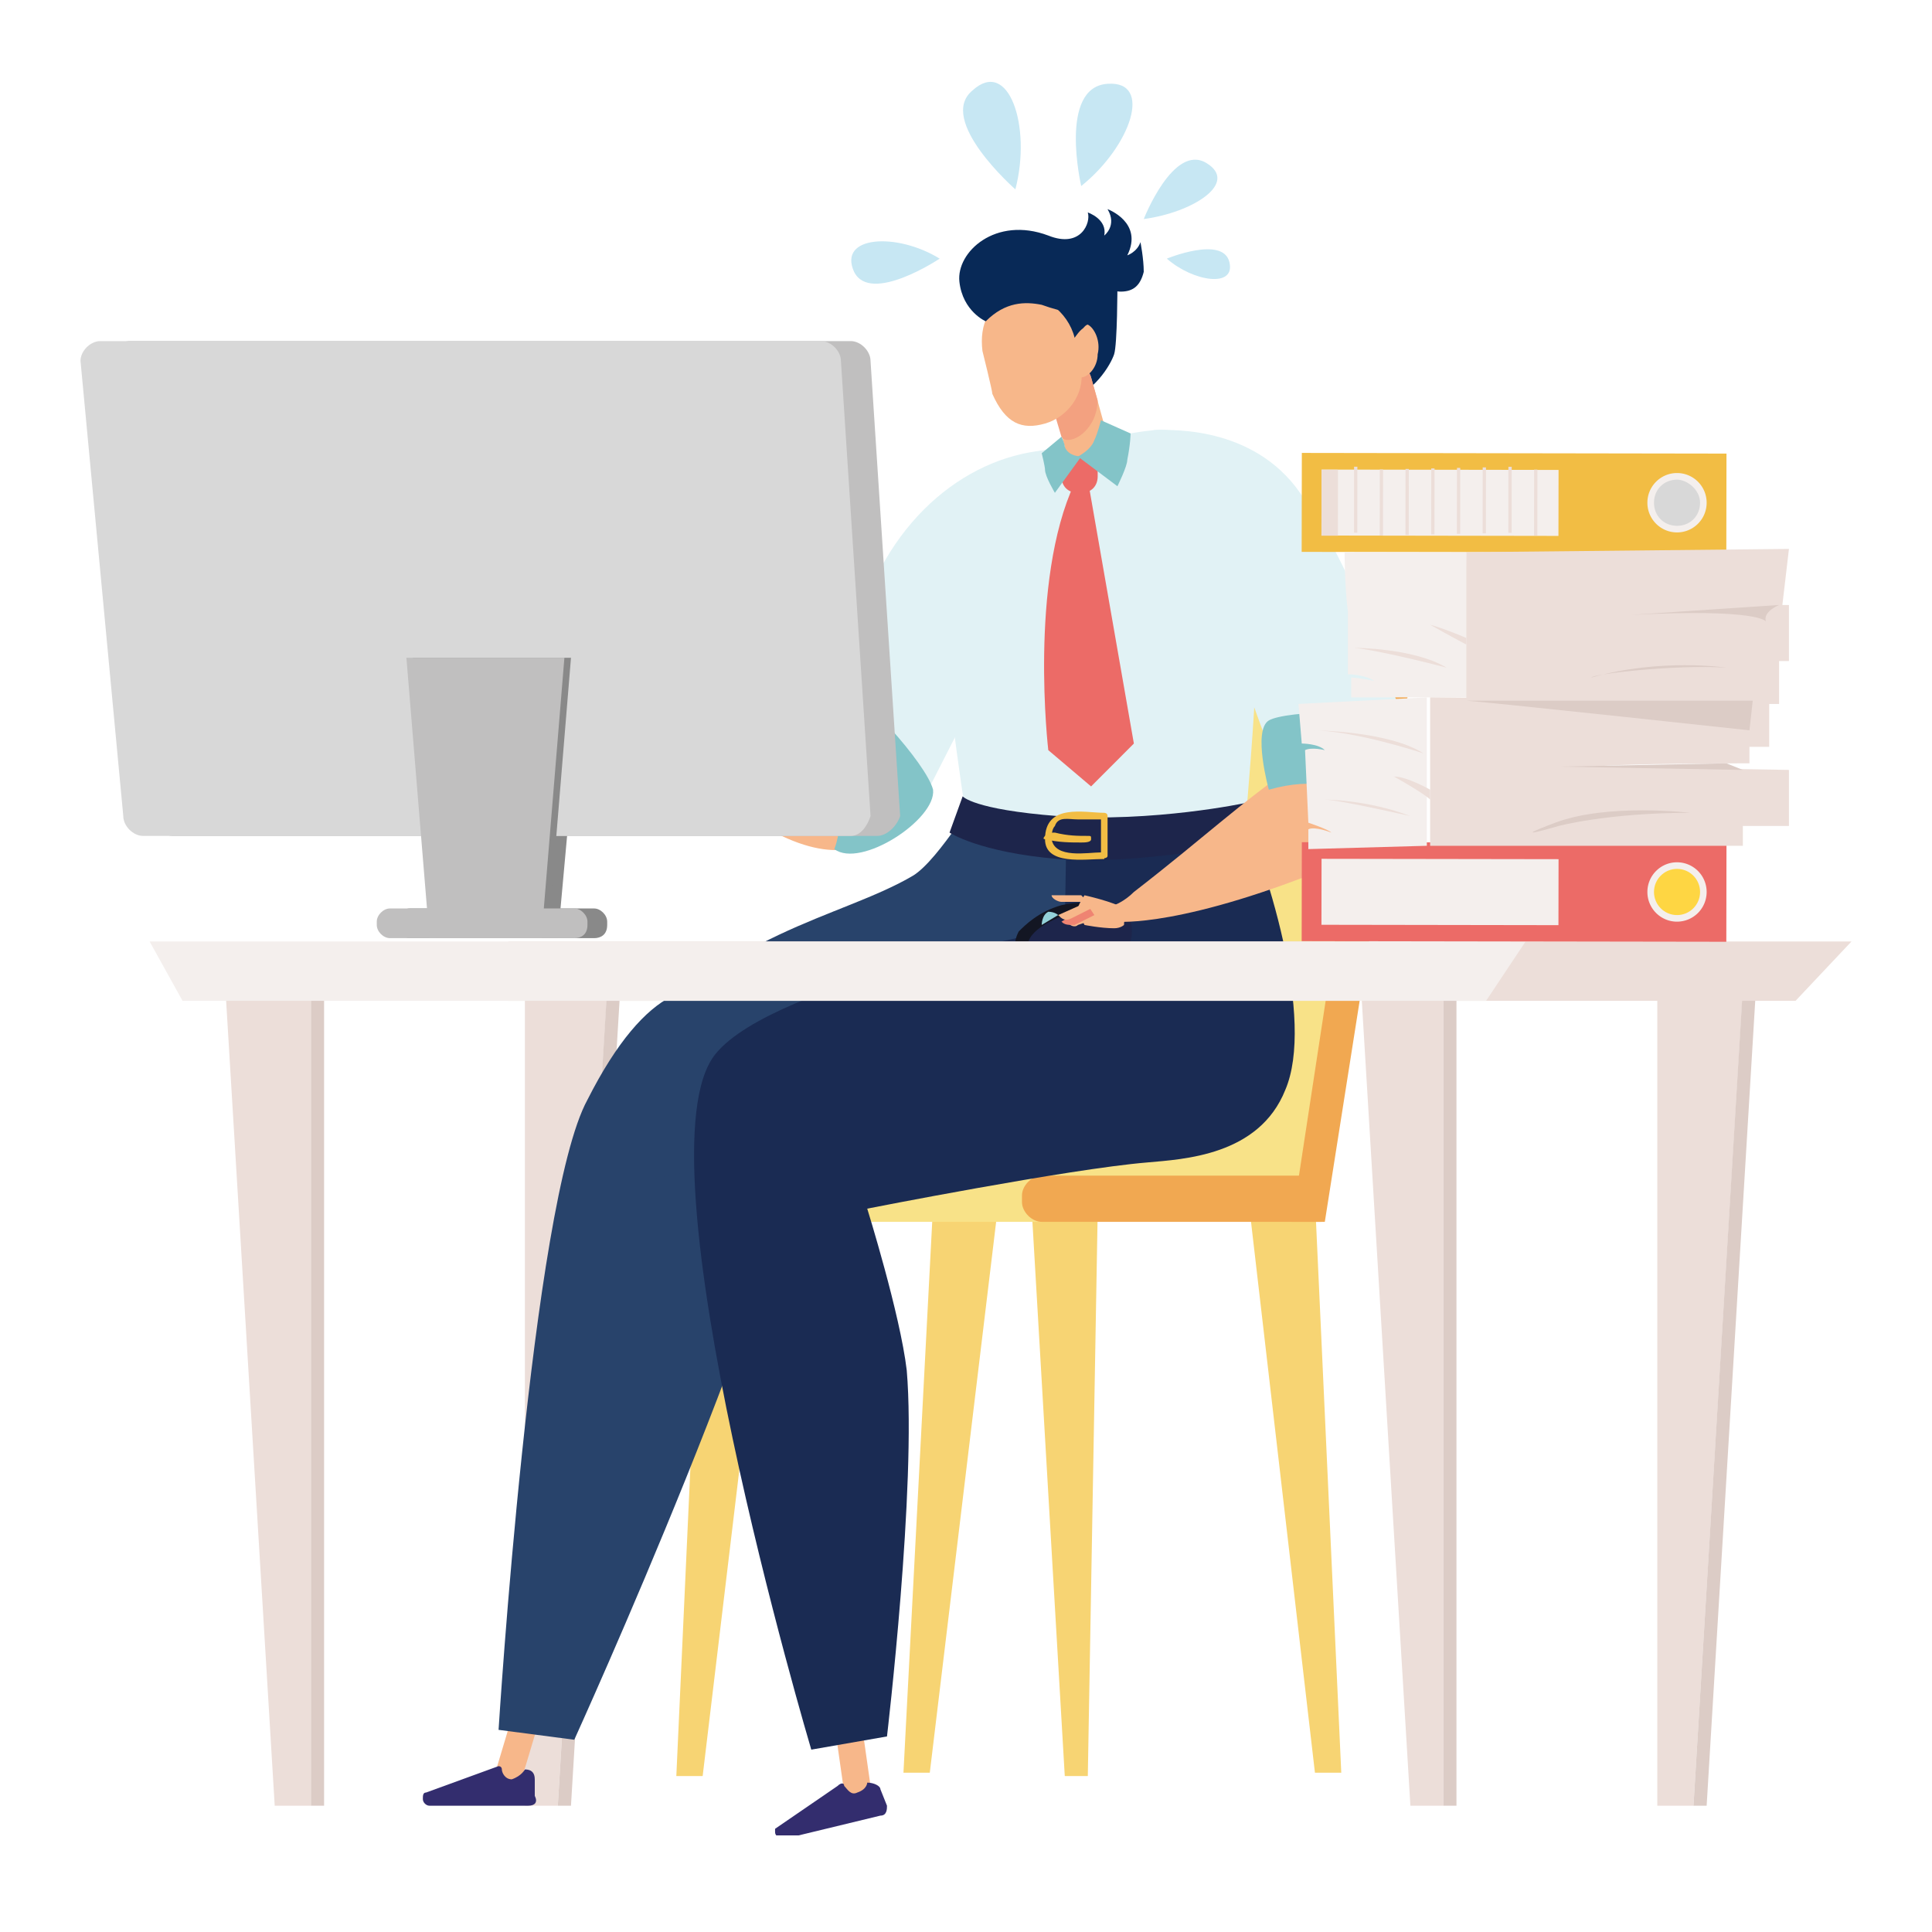 <svg width="120" height="120" fill="none" xmlns="http://www.w3.org/2000/svg"><g clip-path="url(#clip0_1884_3698)"><path d="M34.646 112.156h-2.044V61.549h5.111l-3.067 50.607Z" fill="#ECDED9"/><path d="M35.464 112.156h-.817l3.066-50.812h.818l-3.067 50.812Z" fill="#DCCCC6"/><path d="M69.405 17.703s0 3.688-.205 4.303c-.204.614-1.226 2.458-3.271 3.073-2.045.82-3.476-7.99-3.476-7.99l6.952.614Z" fill="#082957"/><path d="M67.566 110.313h-1.431L64.09 75.277h4.09l-.614 35.036ZM43.644 110.312h-1.636l1.636-35.855h4.293l-4.293 35.855ZM83.309 110.107h-1.636l-4.089-35.24 4.09-.41 1.635 35.65ZM57.75 110.107h-1.635l1.84-35.24 4.09-.41-4.294 35.65Z" fill="#F7D473"/><path d="M80.651 73.433H58.365l5.725-36.675c0-.615.614-1.025 1.227-1.025H86.58l-5.93 37.7Z" fill="#F8E288"/><path d="M82.287 75.891h-2.045l6.134-40.158h1.022c.614 0 1.023.615 1.023 1.23L82.287 75.89Z" fill="#F1A851"/><path d="M64.703 75.891H43.235c-.614 0-1.227-.614-1.227-1.229v-.41c0-.614.613-1.23 1.227-1.23h21.468v2.87Z" fill="#F8E288"/><path d="M82.082 75.891H64.703c-.613 0-1.226-.614-1.226-1.229v-.41c0-.614.613-1.23 1.226-1.23h17.38v2.87Z" fill="#F1A851"/><path d="M31.375 111.132c.409.205.818-.205 1.022-.615l1.227-4.098c.204-.41-.205-.819-.614-1.024-.408-.205-.817.205-1.022.614l-1.227 4.098c-.204.41.205.82.614 1.025Z" fill="#F7B78A"/><path d="M26.264 111.746c0 .205.204.41.409.41h6.133c.41 0 .614-.205.41-.615v-1.024c0-.41-.205-.615-.614-.615 0 0-.204.41-.818.615-.409 0-.613-.41-.613-.615 0-.205-.205-.205-.205-.205l-4.498 1.639c-.204 0-.204.205-.204.41Z" fill="#332D6E"/><path d="M49.982 68.72c-.614 9.22-14.313 39.339-14.313 39.339l-4.702-.615s2.044-32.782 5.52-39.134c7.36-14.547 13.495-2.049 13.495.41Z" fill="#28436B"/><path d="M53.458 111.951c.409 0 .818-.409.613-1.024l-.613-4.303c0-.41-.41-.819-1.023-.614-.409 0-.818.409-.613 1.024l.613 4.303c0 .409.41.819 1.023.614Z" fill="#F7B78A"/><path d="M48.14 113.795c0 .205.205.41.614.41l5.93-1.434c.408 0 .408-.41.408-.615l-.409-1.025c0-.204-.408-.409-.818-.409 0 0 0 .409-.613.614-.409.205-.613-.205-.818-.409 0-.205-.204-.205-.409 0l-3.884 2.663v.205Z" fill="#332D6E"/><path d="m57.342 49.666-6.543-4.508s2.658-7.376 3.885-9.834c3.067-5.737 8.587-8.196 13.29-7.172l-.818 2.254-9.814 19.26Z" fill="#E1F2F5"/><path d="M70.222 53.764c-.204 2.663-20.446 17.62-20.446 17.62l-9.2 1.844s-6.339-2.05-1.636-7.786c5.929-7.58 13.29-8.4 17.788-11.064 1.636-1.024 4.089-5.327 4.498-5.532.613 1.434 5.52 3.074 8.996 4.918Z" fill="#28436B"/><path d="M76.356 48.641c2.454 5.122 5.316 14.752 3.476 19.055-1.636 4.097-6.338 4.302-8.587 4.507-4.907.41-17.38 2.868-17.38 2.868s2.045 6.557 2.454 10.04c.613 7.171-1.227 22.742-1.227 22.742l-4.702.82s-11.041-37.085-5.93-43.231c3.68-4.508 21.673-7.786 21.673-7.786l.205-11.678s8.791 2.253 10.018 2.663Z" fill="#1A2B53"/><path d="M60 50.69s1.022 1.23 6.338 1.025c4.907-.205 11.04-.82 11.04-.82s.614-6.966.614-9.22c0-1.844-.205-6.966-.205-6.966-.204-3.688-2.249-8.4-6.134-7.99-2.044.204-5.724 1.024-7.769 1.434-3.885.82-5.316 2.253-5.52 6.76-.205 3.894 1.635 15.777 1.635 15.777Z" fill="#E1F2F5"/><path d="M80.65 51.51s2.045.614 4.09-.82c2.249-1.434 3.68-3.893 2.249-6.352 0 0-2.658-9.015-6.543-14.137-3.067-3.893-8.178-3.483-8.792-3.483l8.997 24.791Z" fill="#E1F2F5"/><path d="M67.565 28.562h.41c.613-.205 1.022-.82.817-1.434L67.77 23.44c-.205-.615-.818-1.025-1.431-.82h-.41c-.613.205-1.022.82-.817 1.434l1.022 3.688c0 .615.614 1.025 1.431.82Z" fill="#F7B78A"/><path d="M67.77 23.44c-.205-.82-.819-.41-1.432-.205-.818.204-1.227 1.024-1.022 1.844l.613 2.049c.205.41 1.227.204 1.84-.82.41-.615.41-1.434.41-1.434l-.41-1.434Z" fill="#F3A180"/><path d="M67.36 20.367c-.204 0-.613.614-.613.614-.409-1.639-2.044-2.868-3.68-2.663-1.636.41-2.25 1.844-2.045 3.483 0 0 .614 2.459.614 2.663.818 1.844 1.84 2.254 3.271 1.844 1.431-.41 2.454-1.844 2.25-3.278.204-.205.612-.82.612-1.434.205-.41 0-1.23-.408-1.23Z" fill="#F7B78A"/><path d="M66.746 21.8c-.204.82 0 1.64.41 1.64.408 0 1.021-.615 1.021-1.434.205-.82-.204-1.64-.613-1.844-.204 0-.818.82-.818 1.639Z" fill="#F7B78A"/><path d="M66.952 30.611h.204c.614 0 1.023-.41 1.023-1.024v-1.23h-2.25v1.23c0 .614.41 1.024 1.023 1.024Z" fill="#EC6B67"/><path d="m65.11 46.592 2.659 2.254 2.658-2.663-2.863-16.392s-.817 0-.817.205c-2.863 6.147-1.636 16.596-1.636 16.596Z" fill="#EC6B67"/><path d="M63.066 58.476s0-.205.205-.615c.409-.41 1.227-1.23 2.658-1.64 1.84-.409 3.68 0 3.68.82.205.615-1.227 1.435-1.227 1.435h-5.316Z" fill="#131623"/><path d="M64.701 57.45s0-.614.41-.819c.408 0 .612.205.612.205l-1.022.615Z" fill="#93D1D9"/><path d="M63.885 58.475s.204-1.229 3.68-2.048c3.476-.82 2.658 2.048 2.658 2.048h-6.338Z" fill="#1D254B"/><path d="M67.36 57.451s-.409-.82-.409-1.024c0-.205.41-.82.41-.82s1.84.41 2.453.82c.204.205 0 .615 0 1.024 0 0-.205.205-.614.205-.818 0-1.84-.205-1.84-.205Z" fill="#F7B78A"/><path d="M66.338 57.246c0 .205.409.41.613.205l1.227-.41-.204-.41-1.636.615Z" fill="#F7B78A"/><path d="M65.93 57.247c.204.205.409.205.817.205l1.227-.615-.409-.615-1.635 1.025Z" fill="#EF8472"/><path d="M65.725 56.837c.204.204.409.41.818.204l1.226-.614-.204-.41-1.84.82ZM65.316 55.607c0 .205.41.41.614.41h1.635l-.408-.41h-1.84ZM36.486 43.929s2.454 3.278 12.064 7.99c3.884 1.845 5.929.41 6.542-.819 1.636-2.459.41-4.508-3.476-5.327-4.907-1.025-7.565-1.23-13.29-2.254l-1.635-.41-.205.82Z" fill="#F7B78A"/><path d="M51.82 52.739s1.841-4.303-3.066-7.376c0 0 2.044-3.278 3.271-2.869 1.227.205 5.52 4.918 5.93 6.557.204 1.844-4.498 4.917-6.134 3.688Z" fill="#83C4C8"/><path d="M59.794 49.46s.614.82 5.93 1.23c5.93.41 11.654-.82 11.654-.82l.204 2.459s-6.951 1.434-11.858 1.024c-4.907-.41-6.747-1.639-6.747-1.639l.817-2.254Z" fill="#1D254B"/><path d="M68.384 52.944c-.818 0-2.862.41-3.067-.82 0-.205 0-.614.205-.82.204-.614.817-.409 1.43-.409h1.636s-.204 0-.204-.205v2.459c0 .205.409.205.409 0V50.69c0-.205-.205-.205-.205-.205-1.226 0-3.68-.614-3.68 1.64 0 1.639 2.454 1.229 3.68 1.229 0-.205.205-.41-.204-.41Z" fill="#F2BD44"/><path d="M64.907 52.124c.818.205 1.636.205 2.25.205.204 0 .613 0 .613-.205s0-.205-.205-.205c-.613 0-1.227 0-2.044-.205-.205 0-.41 0-.614.205 0 0-.204.205 0 .205Z" fill="#F2BD44"/><path d="M69.406 57.246s4.089.41 13.903-3.688c4.09-1.639 4.09-4.097 3.885-5.327-.614-2.868-3.067-3.278-6.339-1.024-4.089 2.868-5.929 4.712-10.427 8.195-.613.615-1.227.82-1.227.82l.205 1.024Z" fill="#F7B78A"/><path d="M86.375 51.714s-1.84-4.302-7.565-2.663c0 0-1.023-3.688 0-4.303 1.022-.615 7.36-.82 8.792.205 1.635.82.613 6.556-1.227 6.761ZM69.405 30.201s.613-1.23.613-1.639c.204-1.024.204-1.639.204-1.639l-1.84-.82s-.204.82-.409 1.23c-.204.615-1.022 1.024-1.022 1.024l2.454 1.844Z" fill="#83C4C8"/><path d="M65.521 30.611s-.613-1.024-.613-1.434c0-.205-.205-1.025-.205-1.025l1.227-1.024s.204.41.204.615c.205.614 1.023.614 1.023.614l-1.636 2.254Z" fill="#83C4C8"/><path d="M61.226 19.957s-1.431-.615-1.636-2.459c-.204-1.844 2.25-4.098 5.52-2.868 2.045.82 2.659-.82 2.454-1.434 0 0 1.227.41 1.022 1.434 0 0 .818-.615.205-1.64 0 0 2.249.82 1.227 2.87 0 0 .613-.206.817-.82 0 0 .205 1.024.205 1.844-.205.82-.614 1.229-1.431 1.229-.614 0-.818-.41-1.636.205-.818.614-.409 1.639-3.271.614-1.023-.204-2.25-.204-3.476 1.025Z" fill="#082957"/><path d="M19.312 112.156h-2.249l-3.067-50.812h5.316v50.812Z" fill="#ECDED9"/><path d="M20.13 61.344h-.817v50.812h.817V61.344Z" fill="#DCCCC6"/><path d="M89.647 112.156h-2.045l-3.067-50.812h5.112v50.812Z" fill="#ECDED9"/><path d="M90.464 61.344h-.817v50.812h.817V61.344Z" fill="#DCCCC6"/><path d="M105.187 112.156h-2.249V61.549h5.315l-3.066 50.607Z" fill="#ECDED9"/><path d="M106.003 112.156h-.817l3.066-50.812h.818l-3.067 50.812Z" fill="#DCCCC6"/><path d="M111.524 62.164H31.58v-3.688H115l-3.476 3.688Z" fill="#ECDED9"/><path d="M92.304 62.164H11.338l-2.045-3.688h85.465l-2.454 3.688Z" fill="#F4EFED"/><path d="M34.647 58.27h-6.952v-6.76h7.565l-.613 6.76Z" fill="#898989"/><path d="M54.48 51.92H10.724c-.614 0-1.227-.616-1.227-1.23L6.84 22.415c0-.614.613-1.229 1.227-1.229h44.777c.613 0 1.226.615 1.226 1.23l1.84 28.274c-.204.614-.817 1.23-1.43 1.23Z" fill="#C0BFBF"/><path d="M52.844 51.92H8.884c-.613 0-1.226-.616-1.226-1.23L5 22.415c0-.614.613-1.229 1.227-1.229h44.777c.613 0 1.227.615 1.227 1.23l1.84 28.274c-.205.614-.614 1.23-1.227 1.23Z" fill="#D8D8D8"/><path d="M36.897 58.27h-11.45c-.41 0-.818-.409-.818-.819v-.205c0-.41.409-.82.818-.82h11.45c.409 0 .817.41.817.82v.205c0 .615-.408.82-.817.82Z" fill="#898989"/><path d="M34.033 58.27h-6.951L25.65 40.855h9.815L34.032 58.27Z" fill="#898989"/><path d="M35.67 58.27H24.22c-.409 0-.818-.409-.818-.819v-.205c0-.41.41-.82.818-.82h11.45c.409 0 .818.41.818.82v.205c0 .615-.41.82-.818.82Z" fill="#C0BFBF"/><path d="M33.625 58.27h-6.952l-1.43-17.415h9.813l-1.43 17.415Z" fill="#C0BFBF"/><path d="m107.235 28.173-26.376-.041-.01 6.146 26.376.042.01-6.147Z" fill="#F2BD44"/><path d="M104.162 33.07a1.842 1.842 0 0 0 1.841-1.845 1.842 1.842 0 0 0-1.841-1.844c-1.016 0-1.84.826-1.84 1.844 0 1.019.824 1.844 1.84 1.844Z" fill="#F4EFED"/><path d="M105.595 31.226c0 .82-.614 1.434-1.431 1.434-.818 0-1.432-.615-1.432-1.434 0-.82.614-1.434 1.432-1.434.613 0 1.431.614 1.431 1.434Z" fill="#D8D8D8"/><path d="m96.805 29.188-14.721-.023-.006 4.098 14.72.023.007-4.098Z" fill="#F4EFED"/><path d="m83.106 29.177-1.022-.001-.006 4.098 1.022.001.006-4.098ZM85.702 29.16l-.005 4.098h.205l.004-4.097h-.204ZM84.104 28.989l-.004 4.097h.204l.005-4.097h-.205ZM88.897 29.094l-.004 4.098h.204l.005-4.098h-.205ZM87.3 29.127l-.005 4.098h.204l.005-4.097h-.205ZM92.093 29.028l-.005 4.098h.204l.005-4.097h-.204ZM90.495 29.061l-.005 4.098h.205l.004-4.097h-.204ZM95.288 29.167l-.005 4.098h.205l.004-4.098h-.204ZM93.69 28.995l-.004 4.098h.204l.005-4.098h-.205Z" fill="#ECDED9"/><path d="m107.235 52.35-26.376-.041-.01 6.146 26.376.041.01-6.146Z" fill="#EC6B67"/><path d="M104.162 57.246a1.842 1.842 0 0 0 1.841-1.844 1.842 1.842 0 0 0-1.841-1.844c-1.016 0-1.84.826-1.84 1.844 0 1.018.824 1.844 1.84 1.844Z" fill="#F4EFED"/><path d="M104.164 56.837c.79 0 1.431-.642 1.431-1.434 0-.793-.641-1.435-1.431-1.435-.791 0-1.432.642-1.432 1.434 0 .793.641 1.435 1.432 1.435Z" fill="#FED643"/><path d="m96.805 53.365-14.721-.023-.006 4.098 14.72.023.007-4.098ZM91.079 34.299h-7.565s0 2.049.204 3.688v3.893s1.022 0 1.636.41c0 0-1.022-.206-1.431-.206v1.23h7.36l-.204-9.015Z" fill="#F4EFED"/><path d="m80.65 43.723.205 2.459s1.022 0 1.431.41c0 0-.818-.205-1.227 0l.205 4.507s1.227.41 1.431.615c0 0-1.022-.41-1.431-.205v1.23l7.36-.206v-9.22l-7.974.41Z" fill="#F4EFED"/><path d="m111.115 34.094-20.037.205v9.425h19.424V41.06h.613v-3.483h-.409l.409-3.483Z" fill="#ECDED9"/><path d="m101.301 38.191 9.201-.614s-1.023.41-.818 1.024c0 0-.409-.82-8.383-.41ZM107.231 41.47s-4.09-.615-8.383.614c0-.205 5.111-.82 8.383-.614Z" fill="#DCCCC6"/><path d="M91.077 39.626s-1.431-.615-2.249-.82c0 0 1.84 1.025 2.25 1.23v-.41ZM84.127 40.24s3.68 0 5.725 1.23c0 0-3.885-1.025-5.725-1.23ZM109.888 43.518v2.869h-1.227v1.024s-7.974 0-9.61.205l12.063.205v3.483h-2.862v1.23H88.828v-9.22l21.06.204ZM81.469 45.362s4.702 0 6.951 1.434c0 0-4.293-1.434-6.951-1.434Z" fill="#ECDED9"/><path d="M88.83 49.05s-1.432-.819-2.25-.819c0 0 1.84 1.024 2.25 1.434v-.614ZM82.285 49.665s2.658 0 5.316 1.025c0 0-4.498-1.025-5.316-1.025Z" fill="#ECDED9"/><path d="M104.981 50.485s-5.111-.615-8.383.614c-3.271 1.23.204.205.204.205s3.067-.82 8.179-.82ZM107.23 47.412l1.023.41-11.45-.206 10.427-.204ZM108.866 43.519l-.204 1.843s-15.13-1.639-17.584-1.843h17.788Z" fill="#DCCCC6"/><path d="M67.156 11.556S65.725 5.41 68.79 5.205c2.863-.205 1.432 3.893-1.635 6.351ZM63.066 11.761s-4.907-4.303-2.658-6.147c2.25-2.048 3.68 2.254 2.658 6.147ZM58.364 16.064s-4.294 2.868-5.316.82c-1.022-2.255 2.658-2.46 5.316-.82ZM71.041 13.605s1.84-4.712 3.885-3.483c2.044 1.23-.818 3.073-3.885 3.483ZM72.473 16.064s3.475-1.434 3.884.205c.41 1.639-2.249 1.229-3.884-.205Z" fill="#C7E7F3"/></g><defs><clipPath id="clip0_1884_3698"><path fill="#fff" transform="translate(5 5)" d="M0 0h110v109H0z"/></clipPath></defs></svg>